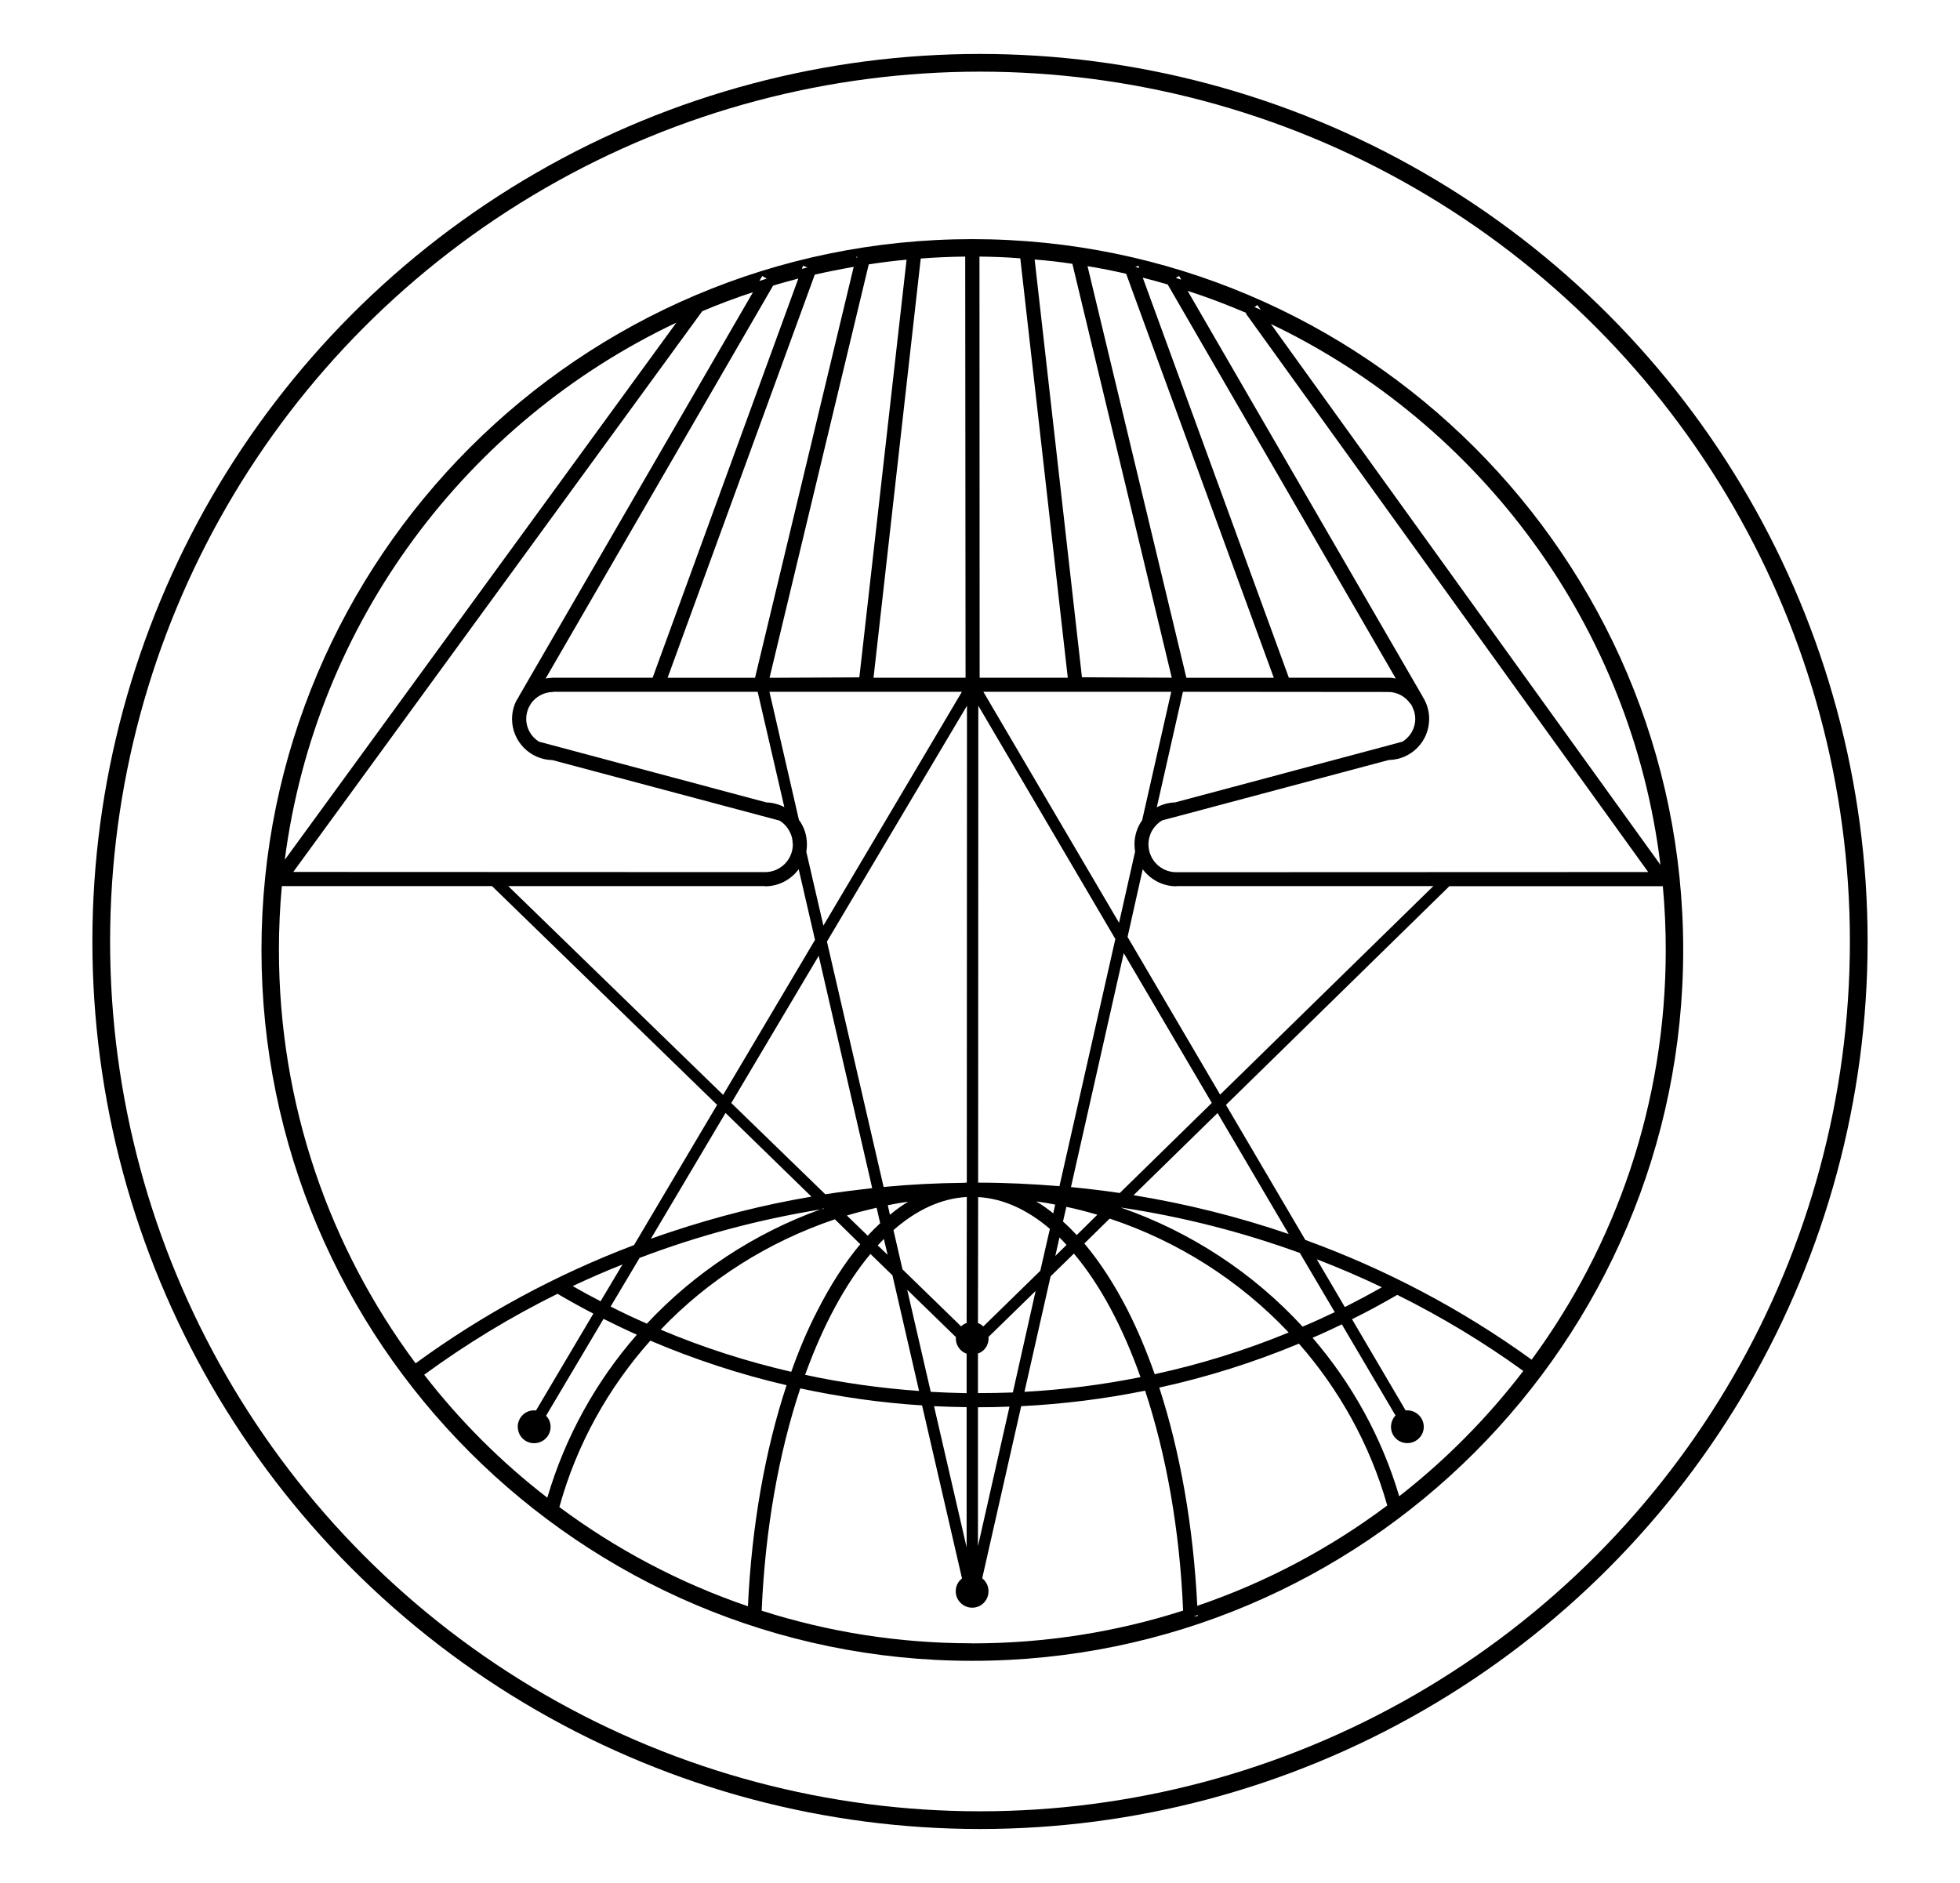<?xml version="1.0" encoding="UTF-8"?>
<svg id="Lager_1" xmlns="http://www.w3.org/2000/svg" version="1.1" viewBox="0 0 221.28 212.6">
  <defs>
    <style>
      .st0 {
        fill: #fff;
        fill-opacity: 0;
        stroke: #000000;
        stroke-miterlimit: 10;
        stroke-width: 2px;
      }

      .st1 {
        fill: #000000;
      }
    </style>
  </defs>
  <circle class="st0" cx="110.64" cy="106.3" r="99.21"/>
  <path class="st1" d="M132.74,31.38c.2.05.42.13.62.2l-.24-.42-.38.22ZM99.1,140.62l1.11,1.06-.42-1.79c-.24.24-.46.47-.69.73ZM98.63,76.52h10.38l-.04-47.55c-1.68.02-3.36.09-5.02.22l-5.33,47.33ZM86.06,31.16l-.33.57c.27-.11.57-.18.84-.27l-.51-.29ZM105.45,158.77l3.68,15.94v-15.83c-1.22-.02-2.46-.05-3.68-.11ZM31.12,98.45v.04l.02-.04h-.02ZM96.66,28.99l-.02.09c.07-.02.15-.04.24-.04l-.22-.05ZM92.01,106.11l-1.84-7.97c-.86,1.17-2.24,1.93-3.79,1.93v-.02h-29l24.26,23.57,10.38-17.51ZM113.97,158.82c-1.17.05-2.35.07-3.52.07h-.04v15.69l3.56-15.76ZM91.99,31l-16.62,45.53h9.87l11.14-46.4c-1.48.26-2.95.55-4.4.88ZM93.18,134.84c1.75-.27,3.52-.49,5.29-.69l-6.04-26.23-9.87,16.62,10.62,10.31ZM72.22,142.01l-3.28,5.51c1.35.69,2.72,1.33,4.09,1.93,5.38-5.75,12.11-10.2,19.63-12.91.13-.02.26-.04.36-.05l-.05-.05c-.11.04-.2.07-.31.11-7.02,1.15-13.86,2.97-20.43,5.47ZM62.46,78.13c-1.04,0-1.97.53-2.52,1.31v.02c-.09.13-.16.26-.22.38l-.02.02c-.18.4-.29.84-.29,1.31,0,1.08.58,2.04,1.44,2.57l25.68,6.86c.73.02,1.42.22,2.02.53l-3.01-13.02h-23.09v.02ZM99.76,134.02c2.99-.29,6-.44,9.03-.47.13-.02.24-.02.36-.02l.02-53.85-15.81,26.63,6.4,27.71ZM107.93,150.98l-5.51-5.36,2.66,11.53c1.35.07,2.7.13,4.05.15v-4.45c-.71-.26-1.22-.93-1.22-1.73,0-.04,0-.09.02-.13ZM97.02,76.47l5.33-47.15c-1.44.13-2.85.31-4.27.53l-11.2,46.68,10.14-.05ZM122.52,28.99l-.04.02h.04v-.02ZM122.78,30.05l11.16,46.48h9.87l-16.67-45.62c-1.44-.33-2.9-.62-4.36-.86ZM135.22,182.34c-.15.05-.29.11-.44.15l.44-.02v-.13ZM100.87,138.89l1.02,4.43,6.62,6.44c.18-.18.38-.31.62-.38v-.02l.02-14.21c-2.92.16-5.71,1.48-8.28,3.74ZM120.55,76.52l-5.36-47.35c-1.53-.13-3.06-.18-4.61-.2l.02,47.55h9.96ZM114.35,157.22l2.57-11.46-5.33,5.2s.02.09.02.15c0,.8-.49,1.48-1.2,1.71v4.47h.04c1.3,0,2.59-.02,3.9-.07ZM117.45,143.47l1.08-4.72c-2.54-2.17-5.27-3.43-8.1-3.59l-.02,14.23c.22.07.42.2.6.38l6.44-6.29ZM121.08,29.79c-1.42-.22-2.83-.38-4.27-.49l5.34,47.17,10.14.05-11.22-46.73ZM118.91,136.99l.22-.98c-.71-.15-1.44-.27-2.15-.36.66.38,1.3.84,1.93,1.35ZM91.15,30.19l-.49-.18-.13.35c.2-.05.42-.11.62-.16ZM119.13,141.82l1.28-1.26c-.26-.29-.53-.57-.8-.84l-.47,2.1ZM120.01,137.92c.53.47,1.04.98,1.55,1.53l2.33-2.3c-1.15-.33-2.32-.64-3.5-.89l-.38,1.66ZM89.51,95.26s0-.02-.02-.02c0-.42-.09-.84-.27-1.2-.26-.58-.69-1.08-1.24-1.4h-.02l-25.59-6.82h-.02c-2.5-.05-4.54-2.12-4.54-4.63,0-.77.18-1.48.51-2.12l.02-.02.24-.4v-.02l26.43-45.64c-1.95.64-3.85,1.35-5.73,2.15l-46.17,63.31,53.26.02c1.73,0,3.14-1.4,3.14-3.14v-.07ZM76.36,36.43c-23.6,11.16-40.73,33.78-44.21,60.65l44.21-60.65ZM119.61,133.93l6.31-27.91-15.47-26.34-.02,53.85c3.08,0,6.15.15,9.17.4ZM136.81,124.53l-9.94-16.91-5.96,26.41c1.84.18,3.68.4,5.51.67l10.4-10.18ZM128.62,30.25l-.09-.24-.36.13c.16.04.31.07.46.11ZM128.76,155.49c-2.02-5.71-4.58-10.47-7.52-13.95l-2.63,2.57-2.95,13.04c4.41-.24,8.81-.8,13.1-1.66ZM73.48,139.87c.77-.27,1.53-.55,2.32-.8,5.16-1.71,10.43-3.05,15.81-3.96l-9.7-9.45-8.43,14.21ZM128.95,92.59l3.28-14.48h-21.21l15.32,26.08,1.81-8.04c-.04-.27-.07-.55-.07-.82,0-1.02.33-1.97.88-2.74ZM108.59,78.11h-21.72l3.32,14.43v.02c.58.77.91,1.73.91,2.77,0,.29-.02.57-.07.84l1.93,8.34,15.63-26.39ZM67.8,146.93l2.48-4.16c-1.9.75-3.78,1.57-5.62,2.44,1.04.6,2.08,1.17,3.14,1.71ZM55.55,100.05h-23.73c-.22,2.37-.33,4.78-.33,7.2,0,17.49,5.73,33.64,15.43,46.68,7.57-5.53,15.85-10.01,24.66-13.35l9.38-15.83-25.41-24.7ZM58.45,161.1c0-1.02.82-1.86,1.84-1.86.07,0,.15,0,.22.02l6.48-10.94c-1.37-.71-2.72-1.46-4.05-2.24-5.24,2.59-10.27,5.64-15.05,9.14,4.03,5.2,8.7,9.87,13.9,13.88,2.04-6.93,5.53-13.17,10.11-18.4-1.28-.57-2.52-1.17-3.76-1.79l-6.49,10.94c.33.33.51.77.51,1.26,0,1.02-.84,1.84-1.86,1.84s-1.84-.82-1.84-1.84ZM97.97,139.51c.46-.49.93-.97,1.4-1.4l-.4-1.75c-1.13.26-2.24.55-3.36.88l2.35,2.28ZM90.9,155.23c4.21.91,8.52,1.51,12.86,1.82l-3.01-13.08h-.02l-2.46-2.39c-2.86,3.43-5.36,8.08-7.37,13.64ZM62.44,76.52h11.24l16.45-45.07c-.95.26-1.92.51-2.85.8l-25.68,44.36c.26-.05.55-.09.84-.09ZM102.53,135.68c-.78.11-1.53.24-2.3.4l.24,1.08c.69-.57,1.37-1.06,2.06-1.48ZM88.8,156.4c-5.27-1.22-10.42-2.92-15.38-5.03-4.72,5.31-8.3,11.66-10.27,18.79,6.4,4.76,13.57,8.57,21.29,11.2.42-9.03,1.93-17.6,4.36-24.95ZM94.25,137.67c-7.53,2.54-14.28,6.82-19.66,12.46,4.76,2.01,9.69,3.59,14.74,4.76.86-2.43,1.82-4.71,2.9-6.8,1.5-2.97,3.14-5.51,4.89-7.61l-2.86-2.81ZM109.77,185.55c8.3,0,16.31-1.3,23.8-3.7-.38-9.19-1.93-17.69-4.29-24.83-4.6.93-9.27,1.51-13.99,1.75l-4.4,19.43c.44.35.71.88.71,1.46,0,1.04-.82,1.86-1.84,1.86s-1.86-.82-1.86-1.86c0-.58.27-1.11.71-1.44l-4.51-19.54c-4.63-.29-9.25-.95-13.75-1.92-2.39,7.19-3.96,15.76-4.36,25.1,7.48,2.39,15.43,3.68,23.69,3.68h.07ZM156.01,145.34c-2.41-1.15-4.87-2.21-7.35-3.16l3.17,5.4c1.4-.71,2.81-1.46,4.18-2.24ZM148.19,151.05c4.41,5.13,7.79,11.18,9.78,17.89,5.25-4.1,9.96-8.86,14.01-14.15-4.52-3.27-9.28-6.13-14.23-8.59-1.68.97-3.37,1.9-5.11,2.75l6.06,10.31c.05-.02.13-.02.18-.02,1.02,0,1.86.84,1.86,1.86s-.84,1.84-1.86,1.84-1.84-.82-1.84-1.84c0-.49.2-.95.51-1.28l-6.06-10.29c-1.09.53-2.19,1.04-3.3,1.51ZM142.33,34.97l-.38-.53-.31.24c.24.09.46.2.69.29ZM186.07,98.45l-45.42-63.06.07-.05c-2.17-.93-4.38-1.77-6.64-2.5l26.52,45.78v.02l.24.4v.02c.33.64.51,1.35.51,2.12,0,2.52-2.02,4.58-4.54,4.63h-.02l-25.59,6.82c-.57.35-1.02.86-1.3,1.48v.02c-.13.33-.22.67-.24,1.06v.15c0,1.73,1.4,3.14,3.14,3.14l53.26-.02ZM156.73,78.13l-23.18-.02-2.95,13.04c.62-.33,1.31-.53,2.04-.55h.02l25.68-6.86c.86-.53,1.44-1.5,1.44-2.57,0-.47-.11-.91-.31-1.31v-.02c-.05-.13-.13-.26-.22-.38h-.02c-.55-.8-1.46-1.33-2.5-1.33ZM143.48,36.58l43.98,61.07c-3.28-27.01-20.37-49.78-43.98-61.07ZM146.64,151.71c-5.09,2.12-10.36,3.78-15.76,4.96,2.37,7.3,3.85,15.72,4.29,24.64,7.77-2.64,14.99-6.49,21.45-11.33-1.95-6.88-5.42-13.08-9.98-18.28ZM127.98,134.95c5.98.97,11.84,2.44,17.51,4.38l-8.03-13.66-9.49,9.28ZM130.35,155.16c5.2-1.13,10.25-2.7,15.14-4.71-5.51-5.84-12.46-10.29-20.21-12.86l-2.86,2.81c1.75,2.08,3.39,4.6,4.89,7.53,1.13,2.23,2.15,4.65,3.05,7.22ZM129.02,31.36l16.49,45.16h11.29c.27,0,.53.04.78.09l-.05-.09-25.7-44.4c-.93-.27-1.86-.53-2.81-.77ZM138.41,124.75l8.96,15.25c9.07,3.3,17.66,7.81,25.55,13.52,9.52-12.97,15.14-28.95,15.14-46.26,0-2.43-.11-4.83-.33-7.2h-24.1l-25.23,24.7ZM137.74,123.6l24.08-23.55h-29v.02c-1.57,0-2.94-.77-3.81-1.92l-1.71,7.64,10.45,17.8ZM109.77,27c44.25,0,80.26,36.01,80.26,80.26s-36.01,80.26-80.26,80.26S29.52,151.51,29.52,107.26,65.52,27,109.77,27ZM126.56,136.35c7.88,2.74,14.94,7.39,20.5,13.44,1.22-.51,2.43-1.06,3.63-1.64l-3.94-6.68c-6.51-2.37-13.26-4.09-20.19-5.13Z"/>
</svg>